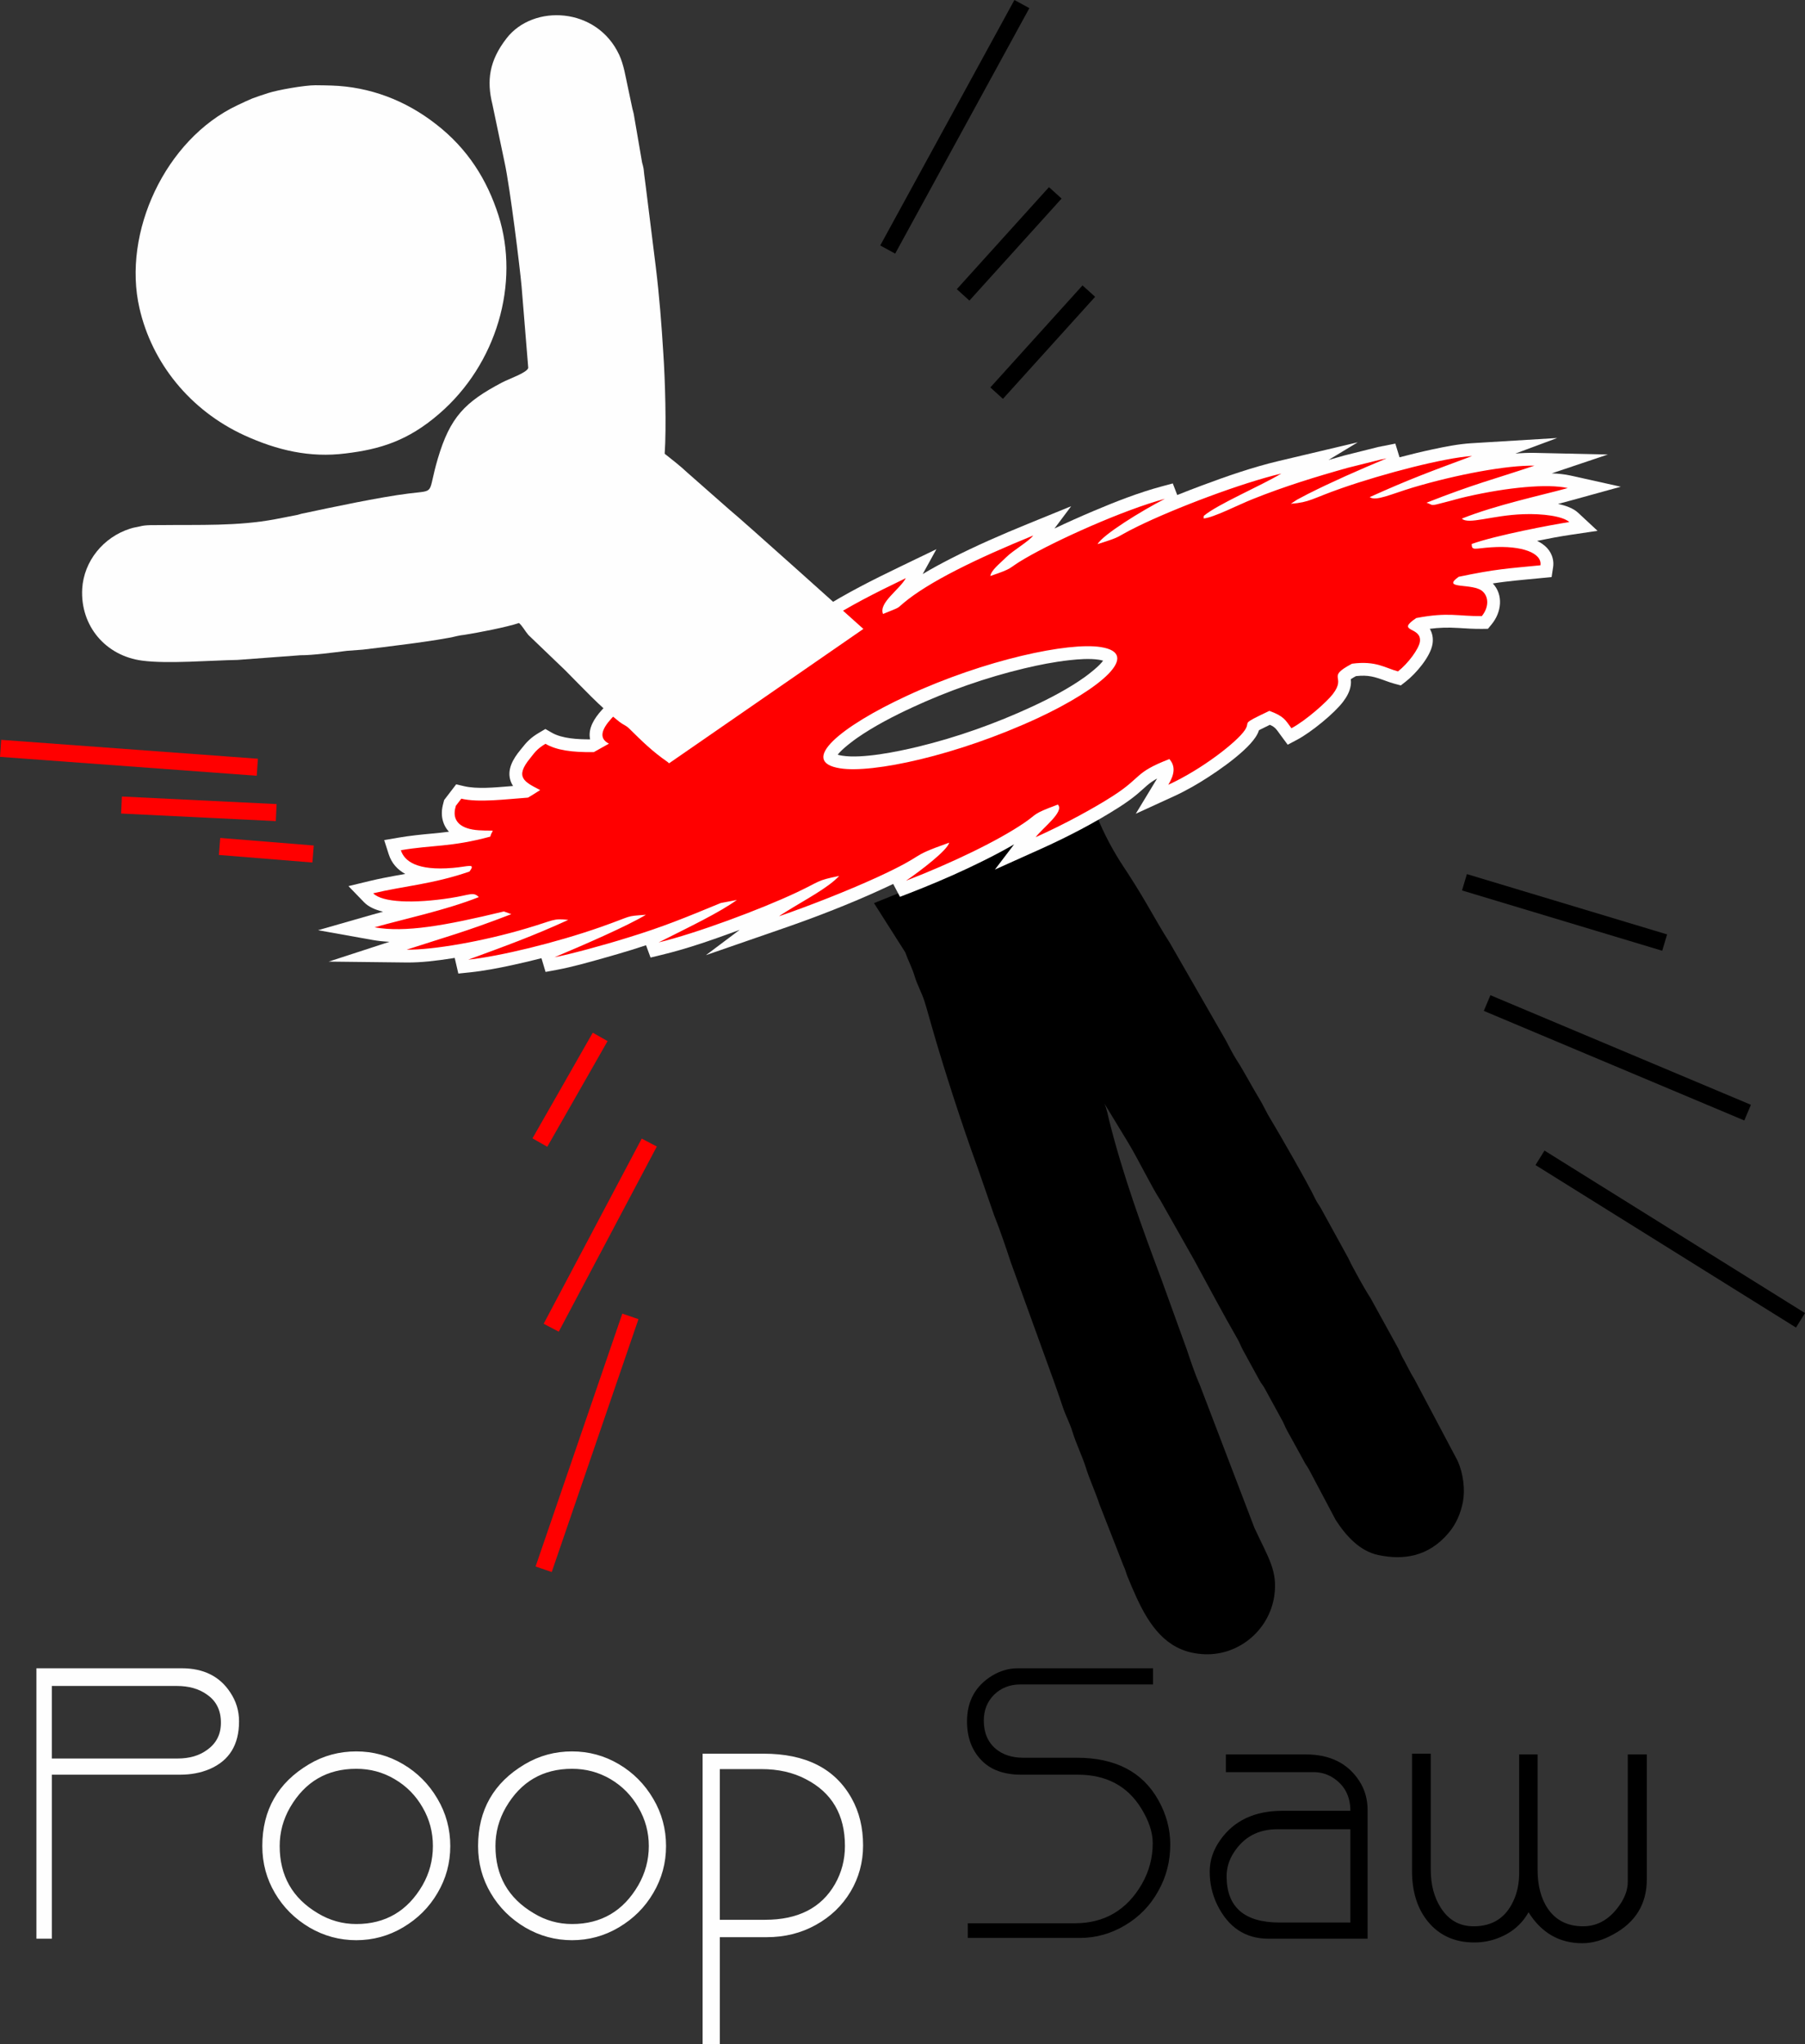 <?xml version="1.0" encoding="UTF-8"?>
<!DOCTYPE svg PUBLIC "-//W3C//DTD SVG 1.1//EN" "http://www.w3.org/Graphics/SVG/1.1/DTD/svg11.dtd">
<!-- Creator: CorelDRAW 2019 (64-Bit) -->
<svg xmlns="http://www.w3.org/2000/svg" xml:space="preserve" width="158.747mm" height="179.732mm" version="1.1" style="shape-rendering:geometricPrecision; text-rendering:geometricPrecision; image-rendering:optimizeQuality; fill-rule:evenodd; clip-rule:evenodd"
viewBox="0 0 15874.68 17973.21"
 xmlns:xlink="http://www.w3.org/1999/xlink"
 xmlns:xodm="http://www.corel.com/coreldraw/odm/2003">
 <rect x="0" y="0" width="15874.68" height="17973.21" fill="#333333" stroke="none"/>
 <defs>
  <style type="text/css">
   <![CDATA[
    .fil1 {fill:#FEFEFE}
    .fil0 {fill:black}
    .fil3 {fill:#FEFEFE}
    .fil2 {fill:red}
    .fil5 {fill:black;fill-rule:nonzero}
    .fil6 {fill:#FEFEFE;fill-rule:nonzero}
    .fil4 {fill:red;fill-rule:nonzero}
   ]]>
  </style>
 </defs>
 <g id="Katman_x0020_1">
  <path class="fil0" d="M7686.59 7939.92l274.79 432.01c27.91,78.4 61.13,136.88 83.72,213.95 23.92,77.08 59.8,138.21 85.05,215.28 19.93,62.46 41.2,142.19 59.8,205.98 101,357.46 273.75,891.69 406.64,1254.48l146.18 421.26c53.16,132.89 104.98,287.04 147.51,415.94l384.05 1060.45c21.26,61.13 53.16,150.17 73.09,211.29 23.92,73.09 61.13,140.86 83.72,213.95 33.22,108.97 85.05,211.29 119.6,320.26 33.22,106.31 85.05,216.61 118.27,318.94l209.97 536.87c23.92,50.5 22.59,66.44 39.87,106.31 101,244.52 211.29,499.67 429.23,613.95 69.1,35.88 136.88,54.48 219.27,61.13 313.62,26.58 592.69,-201.99 639.2,-507.64 33.22,-223.25 -50.5,-334.88 -174.09,-601.99l-481.06 -1258.47c-46.51,-104.98 -78.4,-205.98 -114.29,-310.96l-224.58 -620.59c-168.77,-449.17 -338.87,-918.27 -455.81,-1384.71 -11.96,-45.18 -22.59,-112.96 -45.18,-158.14l201.99 332.22c97.01,158.14 216.61,407.97 291.03,519.6l296.34 523.59c128.9,236.54 253.82,473.09 384.05,699 17.28,29.24 29.24,63.79 45.18,93.02l146.18 267.11c22.59,41.2 29.24,38.54 50.5,79.73l146.18 267.11c17.28,29.24 29.24,63.79 45.18,93.02l142.19 257.81c21.26,43.85 30.56,50.5 49.17,82.39l237.87 449.17c90.36,139.53 211.29,273.75 374.74,308.3 215.28,45.18 437.21,18.6 616.61,-192.69 69.1,-81.06 107.64,-174.09 127.57,-275.08 19.93,-102.33 5.32,-248.5 -49.17,-365.44l-378.74 -714.95c-30.56,-46.51 -69.1,-128.9 -94.35,-172.76 -17.28,-27.91 -30.56,-63.79 -45.18,-93.02l-245.85 -446.51c-25.25,-37.21 -75.75,-124.92 -98.34,-166.11 -35.88,-67.77 -66.44,-118.27 -97.01,-184.72l-241.86 -439.86c-18.6,-33.22 -27.91,-38.54 -49.17,-82.39 -58.47,-124.92 -318.94,-578.07 -390.7,-696.34 -38.54,-61.13 -62.46,-119.6 -99.67,-180.73 -63.79,-103.65 -134.22,-240.53 -199.33,-340.2 -30.56,-47.84 -69.1,-122.26 -94.35,-171.43l-495.68 -862.45c-66.44,-102.33 -135.55,-225.91 -200.66,-337.54 -59.8,-103.65 -139.53,-231.23 -203.32,-326.91 -86.58,-129.35 -174.79,-292.28 -237.65,-450.85l-0.02 0c0,0 -377.33,210.1 -776.26,380.45 188.45,-202.72 199.36,-232.51 273.74,-325.54 -630.93,405.62 -885.48,480.66 -1456.17,713.45l0.01 0z"/>
  <path class="fil1" d="M4512.35 6910.11c-7.83,-11.88 -14.52,-24.72 -19.8,-38.69 -38.78,-102.62 20.15,-200.61 83.76,-277.52 2.89,-3.51 5.71,-7.07 8.51,-10.66 48.82,-62.56 85.23,-99.48 155.24,-140.81l56.5 -33.34 56.86 32.72c90.15,51.86 228.74,58.69 336.51,58.37 -21.21,-97.31 39.64,-187.59 100.18,-254.93 57.71,-66.89 138.93,-135.42 208.26,-190.13 54.17,-42.75 112.77,-85.59 173.13,-119.13l115.36 -64.08 45.1 124.02c3.73,10.25 7.53,20.66 12.1,30.57 16.85,36.6 54.92,48.23 92.79,54.32 19.94,-8.45 43.55,-18.83 61.62,-28.55 2.46,-17.74 7.3,-34.35 16.61,-54.06 99.43,-210.4 528.81,-447.42 727.89,-553.56l160.24 -85.42 5.24 181.51c0.82,28.29 -2.82,54.55 -8.59,80.99 18.22,-11.38 34.27,-23.62 45.65,-36.52 25.89,-29.36 47.18,-55.79 76.49,-82.91 58.29,-53.96 127.69,-101.06 194.53,-143.62 224.38,-142.89 461.92,-261.88 701.3,-377.21l317.67 -153.06 -120.39 218.4c81.39,-49.02 165.28,-93.88 245.44,-134.9 222.03,-113.64 453,-213.92 683.92,-308.02l376.4 -153.38 -147.1 196.14c114.03,-54.74 229.93,-105.89 342.48,-153.58 192.62,-81.62 398.22,-162.38 600.35,-216.58l97.9 -26.25 39.11 101.84c72.6,-29.13 145.44,-57.13 217.86,-84.2 216.48,-80.9 446.65,-160.89 671.6,-214.12l698.1 -165.21 -257.54 155.66c46.51,-13.54 93.11,-26.8 139.79,-39.84l1.49 -0.41 299.17 -74.8c5.9,-1.47 11.32,-2.31 16.85,-2.99 9.58,-2.61 19.77,-4.26 31.35,-6.25l99.46 -19.93 36.84 120.47c97.07,-25.6 194.75,-49.31 292.75,-70.26 109.18,-23.34 227.73,-46.66 339.23,-53.43l754.58 -45.87 -367.4 136.77c57.25,-4.81 114.34,-7.27 169.65,-6.04l643.65 14.31 -493.27 165.64c59.82,2.27 115.72,8.37 165.23,19.37l441.52 98.12 -436 120.29c-38.47,10.61 -77.07,20.85 -115.74,30.87 70.87,15.11 134.95,39.3 175.68,77.12l171.75 159.5 -231.85 34.34c-99.08,14.68 -200.03,33.58 -299.85,54.05 69.07,33.22 122.12,83.92 138.68,160.06 5.13,23.55 5.76,47.7 2.14,71.52l-13.14 86.52 -87.1 8.6c-105.86,10.44 -212.24,19.29 -317.84,32.02 -37.55,4.53 -74.9,9.76 -112.12,15.55 95.24,101.87 75.7,254.38 -9.71,358.36l-33.22 40.44 -52.34 0.67c-71.75,0.92 -141.17,-3.89 -212.59,-8.24 -88.6,-5.39 -165.06,-2.92 -246.39,7.6 23.42,38.98 31.49,84.79 23.89,132.89 -17.7,112.13 -145.63,260.95 -234.68,330.36l-44.17 34.43 -54.11 -14.47c-24.48,-6.55 -48.34,-14.65 -72.12,-23.36 -105.47,-38.63 -158.77,-55.89 -268.24,-43.95 -14.39,7.84 -32.05,17.87 -45.31,27.03 1.74,17.11 2.48,32.58 -0.75,54.48 -7.93,53.92 -35.13,101.91 -67.76,144.68 -80.26,105.19 -283.07,268.91 -400.79,331.45l-85.58 45.47 -57.68 -77.87c-43.89,-59.24 -49.63,-75.21 -99.33,-97.17 -24.96,11.94 -49.87,24.06 -74.43,36.64 -6.15,3.15 -13.95,6.97 -21.46,11.01 -6.52,20.89 -15.68,39.25 -29.66,60.44 -98.31,149.05 -401.74,349.89 -556.29,437.1 -53.68,30.28 -108.53,58.68 -164.57,84.33l-332.87 152.39 187.7 -309.72c-30.9,17.1 -60.43,36.71 -87.89,60.37 -29.21,25.17 -56.98,51.6 -86.66,76.38 -49.25,41.12 -101.41,78.02 -155.4,112.65 -216.06,138.6 -458.44,264.23 -692.37,369.37l-404.41 181.78 169.2 -222.06c-89.85,52.5 -182.86,100.95 -274.4,146.44 -177.36,88.16 -359.49,168.56 -543.29,242.31 -30.86,12.38 -61.81,24.58 -92.82,36.58l-93.52 36.18 -59.63 -113.27c-33.17,15.83 -66.47,31.27 -99.62,46.5 -280.54,128.85 -575.58,243.3 -867.31,344.28l-679.77 235.3 296.51 -222.48c-15.08,5.61 -30.15,11.17 -45.2,16.7 -207.34,76.15 -426.35,151.68 -641.11,203.43l-97.48 23.48 -39.74 -108.21c-41.51,13.8 -83.37,27.25 -125.67,40.33 -82.26,25.43 -165.01,49.51 -247.91,72.77 -132.8,37.26 -275.18,77.98 -410.63,103.12l-99.42 18.45 -36.11 -120.74c-84.22,21.64 -168.86,41.76 -253.72,60.13 -123.92,26.82 -252.34,51.67 -378.52,64.72l-98.8 10.22 -31.92 -137.66c-9.84,1.59 -19.68,3.14 -29.52,4.67 -127.57,19.77 -265.58,37.14 -394.8,35.66l-683.84 -7.82 534.53 -174.08c-50.84,-2.39 -101.33,-7.64 -150.98,-16.53l-477.26 -85.48 466.11 -133.55c35.04,-10.04 70.25,-19.71 105.57,-29.16 -69.19,-16.38 -128.22,-42.81 -167.45,-83.37l-136.87 -141.52 191.39 -46.17c39.44,-9.51 79.1,-18.08 118.88,-26.04 62.94,-12.59 126.16,-23.71 189.36,-34.95 -66.58,-36.45 -119.6,-91.78 -145.88,-174.06l-39.39 -123.33 127.6 -21.87c98.74,-16.93 196.6,-26.71 296.22,-35.88 50.18,-4.62 98.49,-9.78 145.93,-15.92 -26.5,-28.17 -46.38,-63.36 -56.44,-106.9 -4.78,-20.72 -6.75,-42.04 -6.16,-63.29 0.28,-30.33 6.65,-57.66 14.43,-86.78l5.77 -21.64 105.71 -138.01 70.85 16.63c110.47,25.94 271.78,10.97 385.09,1.65 14.82,-1.22 29.63,-2.47 44.44,-3.72zm2854.96 -274.81c14.22,3.97 29.89,6.94 38,8.25 177.82,28.85 489.35,-35.66 663.17,-77.42 344.4,-82.75 689.81,-205.72 1010.94,-354.76 157.02,-72.87 320.39,-158.52 461.49,-259.25 31.04,-22.16 125.8,-94.53 160.89,-143.76 -14.22,-4.01 -30.21,-6.98 -38.37,-8.26 -79.47,-12.53 -179.13,-4.67 -258.73,4.15 -133.42,14.79 -267.46,41.2 -397.94,72.37 -334.34,79.85 -670.35,197.97 -982.16,342.33 -165.13,76.45 -336.81,165.01 -486.49,268.92 -32.45,22.52 -132.73,96.7 -170.8,147.43z"/>
  <path id="_1" class="fil2" d="M5952.08 6196.53c-170.1,-21.26 -199.33,-89.04 -225.91,-162.13 -119.6,66.44 -292.36,216.61 -350.82,284.38 -82.39,91.69 -112.96,171.43 -19.93,219.27l-132.89 74.42c-196.68,2.66 -328.24,-17.28 -425.25,-73.09 -81.06,47.84 -102.33,87.71 -134.22,126.25 -139.53,168.77 -50.5,208.64 87.71,280.4 -50.5,30.56 -51.83,34.55 -107.64,66.44 -201.99,14.62 -433.22,45.18 -586.04,9.3l-47.84 62.46c-5.32,19.93 -10.63,39.87 -10.63,59.8 -2.66,75.75 50.5,144.85 212.62,155.48 170.1,10.63 118.27,-18.6 101,55.81 -349.49,94.35 -507.64,71.76 -786.71,119.6 30.56,95.68 140.86,182.06 455.81,155.48 136.88,-10.63 205.98,-46.51 147.51,31.89 -321.59,111.63 -582.06,127.57 -846.51,191.36 78.4,81.06 356.13,91.69 680.4,41.2 172.76,-26.58 199.33,-57.14 248.5,-7.97 -289.7,115.61 -680.4,198.01 -916.94,265.78 267.11,47.84 615.28,-13.29 1137.54,-139.53l65.12 23.92c-414.62,159.47 -574.08,199.33 -920.93,312.29 232.56,2.66 672.42,-73.09 1055.13,-187.37 244.52,-71.76 232.56,-90.36 366.77,-74.42 -317.61,144.85 -547.51,227.24 -879.73,349.49 269.77,-27.91 766.77,-147.51 1161.46,-285.71 302.99,-106.31 208.64,-94.35 401.33,-108.97 -166.11,99.67 -538.2,261.79 -803.98,373.41 128.9,-23.92 438.54,-107.64 645.84,-172.76 304.32,-93.02 504.98,-175.41 817.27,-304.32l140.86 -26.58c-159.47,114.29 -411.96,233.89 -688.37,373.41 330.9,-79.73 895.68,-289.7 1214.61,-439.86 211.29,-99.67 171.43,-103.65 373.41,-144.85 -95.68,103.65 -291.03,204.65 -470.43,316.28 -5.32,2.66 -10.63,6.64 -14.62,9.3 -27.91,17.28 -27.91,17.28 -43.85,29.24 276.41,-95.68 600.66,-223.25 857.14,-340.2 478.4,-220.6 249.83,-168.77 639.2,-306.98 -15.95,67.77 -253.82,248.5 -380.06,334.88 405.31,-156.81 810.63,-352.15 1041.85,-510.3 115.61,-78.4 63.79,-74.42 293.69,-159.47 61.13,61.13 -131.56,203.32 -195.35,287.04 263.12,-118.27 518.27,-259.13 677.74,-361.45 263.12,-168.77 186.05,-204.65 498.34,-325.58 57.14,63.79 43.85,138.21 -9.3,225.91 299,-136.88 605.98,-378.74 673.75,-481.06 55.81,-85.05 -53.16,-41.2 215.28,-168.77 130.23,47.84 140.86,81.06 194.02,152.82 127.57,-67.77 313.62,-233.89 364.11,-300.33 124.92,-163.45 -66.44,-142.19 168.77,-267.11 211.29,-27.91 289.7,37.21 403.98,67.77 90.36,-70.43 182.06,-196.68 192.69,-259.13 21.26,-139.53 -220.6,-82.39 -31.89,-209.97 284.38,-54.48 368.09,-14.62 576.74,-17.28 61.13,-74.42 62.46,-164.78 9.3,-215.28 -83.72,-81.06 -374.74,-14.62 -212.62,-130.23 330.9,-69.1 422.59,-71.76 718.93,-101 15.95,-104.98 -156.81,-176.74 -433.22,-158.14 -144.85,9.3 -171.43,33.22 -171.43,-29.24 209.97,-75.75 714.95,-171.43 858.47,-192.69 -55.81,-51.83 -236.54,-75.75 -405.31,-69.1 -272.42,9.3 -483.72,94.35 -539.53,38.54 299,-119.6 700.33,-204.65 931.56,-268.44 -179.4,-39.87 -528.9,-6.64 -890.36,75.75 -97.01,22.59 -94.35,25.25 -190.03,49.17 -140.86,37.21 -95.68,25.25 -162.13,3.99 425.25,-167.44 588.7,-204.65 948.83,-325.58 -239.2,-5.32 -683.05,77.08 -1071.08,192.69 -192.69,58.47 -324.25,122.26 -377.41,83.72 356.13,-160.8 536.87,-225.91 900.99,-361.45 -240.53,14.62 -774.75,152.82 -1148.17,283.05 -263.12,91.69 -276.41,123.59 -446.51,136.88l54.48 -35.88c19.93,-10.63 70.43,-37.21 95.68,-50.5 211.29,-106.31 439.86,-207.31 691.03,-312.29 -6.64,1.33 -19.93,2.66 -21.26,3.99 -1.33,2.66 -15.95,2.66 -21.26,3.99l-297.67 74.42c-271.09,75.75 -554.15,162.13 -835.88,275.08 -127.57,50.5 -348.16,164.78 -431.89,170.1l1.33 -22.59c120.93,-102.33 503.65,-264.45 681.72,-372.08 -348.16,82.39 -932.89,302.99 -1266.44,466.44 -208.64,102.33 -114.29,79.73 -349.49,154.15 45.18,-82.39 389.37,-295.02 592.69,-398.67 -366.77,98.34 -959.46,365.44 -1235.87,527.57 -156.81,91.69 -85.05,78.4 -300.33,151.49 9.3,-53.16 82.39,-107.64 139.53,-164.78 61.13,-61.13 198.01,-138.21 237.87,-191.36 -495.68,201.99 -923.58,409.3 -1144.18,596.67 -55.81,46.51 -18.6,29.24 -176.74,93.02 -39.87,-98.34 143.52,-211.29 200.66,-314.95 -292.36,140.86 -495.68,245.85 -689.7,370.75 -340.2,215.28 -144.85,198.01 -461.13,333.55 -94.35,-70.43 -17.28,-151.49 -19.93,-243.19 -361.45,192.69 -617.94,373.41 -679.07,502.32 -30.56,65.12 51.83,58.47 -164.78,150.17l-0.02 0.04 0.02 0.01zm2025.24 -79.73c-588.7,272.42 -955.48,579.4 -590.03,637.87 281.73,46.51 1024.58,-110.3 1739.52,-441.19 562.12,-261.79 912.95,-568.77 554.15,-624.58 -281.73,-45.18 -1017.93,110.3 -1703.65,427.9l0.01 0z"/>
  <g id="_1297938289216">
   <path class="fil3" d="M4564.72 5477.6c30.56,26.58 51.83,69.1 82.39,104.98l322.92 309.63c154.15,154.15 302.99,317.61 478.4,454.48 34.55,26.58 54.48,29.24 82.39,55.81 114.29,112.96 207.31,204.65 340.2,296.34l13.29 11.96 1708.96 -1181.39c-98.34,-87.71 -1095,-983.38 -1173.42,-1044.5l-376.07 -330.9c-57.14,-54.48 -126.25,-107.64 -198.01,-164.78 15.95,-231.23 3.99,-648.5 -11.96,-882.39 -15.95,-255.15 -34.55,-502.32 -66.44,-761.46l-87.71 -704.32c-5.32,-39.87 -9.3,-71.76 -14.62,-112.96 -2.66,-21.26 -2.66,-38.54 -7.97,-59.8 -5.32,-26.58 -9.3,-29.24 -13.29,-58.47l-70.43 -409.3c-5.32,-26.58 -9.3,-31.89 -14.62,-59.8l-35.88 -170.1c-21.26,-95.68 -35.88,-199.33 -77.08,-288.37 -196.68,-422.59 -756.14,-447.84 -990.03,-146.18 -154.15,198.01 -176.74,373.41 -124.92,582.06l107.64 512.95c46.51,213.95 134.22,922.25 148.84,1088.36l58.47 714.95c-9.3,42.52 -172.76,97.01 -233.89,130.23 -321.59,170.1 -453.15,300.33 -562.12,669.76 -94.35,320.26 -10.63,273.75 -255.15,304.32 -257.81,31.89 -680.4,122.26 -943.52,178.07 -22.59,5.32 -22.59,7.97 -45.18,11.96l-184.72 35.88c-330.9,62.46 -671.09,47.84 -1005.97,51.83 -59.8,1.33 -128.9,-3.99 -187.37,11.96 -31.89,7.97 -50.5,7.97 -85.05,19.93 -232.56,74.42 -405.31,283.05 -419.93,528.9 -17.28,325.58 205.98,590.03 530.23,631.23 221.93,29.24 600.66,-2.66 835.88,-6.64l554.15 -41.2c99.67,1.33 301.66,-25.25 406.64,-38.54l140.86 -10.63c156.81,-18.6 675.08,-79.73 829.23,-119.6 27.91,-6.64 37.21,-6.64 65.12,-10.63 124.92,-19.93 366.77,-66.44 479.73,-103.65l0.02 0.02 -0.01 0z"/>
   <path class="fil3" d="M3835.16 1092.24c-269.77,-211.29 -584.71,-329.57 -919.6,-340.2 -51.83,-1.33 -89.04,-2.66 -142.19,-2.66 -94.35,0 -332.22,41.2 -415.94,69.1 -49.17,15.95 -90.36,29.24 -136.88,46.51 -45.18,18.6 -83.72,37.21 -134.22,61.13 -632.55,299 -1012.62,1118.92 -859.8,1783.37 110.3,482.39 445.18,898.33 922.25,1117.59 288.37,131.56 575.41,199.33 890.36,159.47 299,-35.88 546.18,-108.97 821.26,-346.83 508.97,-437.21 713.62,-1149.5 523.59,-1746.16 -101,-314.95 -271.09,-586.04 -548.83,-801.32z"/>
  </g>
  <polygon class="fil4" points="5343.45,9153.08 4813.22,10081.97 4683,10008.06 5213.22,9079.16 "/>
  <polygon class="fil4" points="5776.52,10079.91 4914.07,11707.81 4781.49,11638 5643.94,10010.11 "/>
  <polygon class="fil4" points="5615.1,11597.58 4852.31,13820.82 4710.35,13772.14 5473.14,11548.9 "/>
  <polygon class="fil5" points="12901.03,7684.8 14661.81,8215.03 14618.99,8358.75 12858.21,7828.52 "/>
  <polygon class="fil5" points="13107.99,8749.51 15399.01,9712.96 15340.93,9850.82 13049.91,8887.37 "/>
  <polygon class="fil5" points="13583.66,10115.57 15874.68,11544.14 15795.47,11671.45 13504.46,10242.88 "/>
  <polygon class="fil5" points="7741.53,2158.12 8921.58,0 9052.98,71.56 7872.93,2229.68 "/>
  <polygon class="fil5" points="8414.92,2542.41 9225.54,1645.42 9336.39,1745.71 8525.78,2642.72 "/>
  <polygon class="fil5" points="8709.92,3406.21 9520.55,2509.19 9631.41,2609.49 8820.78,3506.51 "/>
  <polygon class="fil4" points="2257.79,6820.16 -0,6654.04 10.56,6504.47 2268.35,6670.58 "/>
  <polygon class="fil4" points="2425.66,7218.83 1064.87,7152.39 1071.91,7002.8 2432.7,7069.24 "/>
  <polygon class="fil4" points="2747.56,7582.94 1924.98,7516.5 1936.72,7366.92 2759.3,7433.36 "/>
  <g id="_1297938293504">
   <path class="fil6" d="M320.23 14666.91l1278.4 0c192.69,0 334.88,71.76 426.58,212.62 51.83,77.08 77.08,162.13 77.08,253.82 0,207.31 -86.38,345.5 -259.13,419.93 -78.4,33.22 -164.78,49.17 -257.81,49.17l-1129.55 0 0 1441.85 -135.55 0 0 -2377.4 -0.01 0.01 -0.01 0zm1234.55 155.49l-1098.99 0 0 637.87 1104.3 0c106.31,0 194.02,-25.25 263.12,-77.08 79.73,-57.14 119.6,-135.55 119.6,-237.87 0,-107.64 -39.87,-190.03 -120.93,-245.85 -70.43,-51.83 -160.8,-77.08 -267.11,-77.08l0.01 0.01zm1578.73 575.4c147.51,0 284.38,37.21 410.63,111.63 126.25,74.42 227.24,175.41 302.99,304.32 75.75,127.57 112.96,267.11 112.96,415.94 0,148.84 -37.21,285.71 -111.63,411.96 -74.42,127.57 -175.41,227.24 -302.99,302.99 -127.57,75.75 -265.78,112.96 -411.96,112.96 -147.51,0 -284.38,-37.21 -411.96,-111.63 -127.57,-75.75 -228.57,-175.41 -302.99,-301.66 -74.42,-126.25 -111.63,-263.12 -111.63,-414.62 0,-316.28 136.88,-556.81 410.63,-718.93 126.25,-75.75 265.78,-112.96 415.94,-112.96l0.01 0zm0 152.84c-256.48,0 -450.5,112.96 -582.06,338.87 -61.13,106.31 -91.69,219.27 -91.69,340.2 0,260.46 111.63,458.47 336.21,591.36 103.65,62.46 216.61,94.35 337.54,94.35 256.48,0 450.5,-114.29 582.06,-340.2 61.13,-106.31 91.69,-221.93 91.69,-345.5 0,-120.93 -29.24,-233.89 -90.36,-338.87 -59.8,-104.98 -142.19,-188.7 -247.17,-249.83 -103.65,-61.13 -215.28,-90.36 -336.21,-90.36l-0.01 -0.01 0 -0.01zm1897.65 -152.84c147.51,0 284.38,37.21 410.63,111.63 126.25,74.42 227.24,175.41 302.99,304.32 75.75,127.57 112.96,267.11 112.96,415.94 0,148.84 -37.21,285.71 -111.63,411.96 -74.42,127.57 -175.41,227.24 -302.99,302.99 -127.57,75.75 -265.78,112.96 -411.96,112.96 -147.51,0 -284.38,-37.21 -411.96,-111.63 -127.57,-75.75 -228.57,-175.41 -302.99,-301.66 -74.42,-126.25 -111.63,-263.12 -111.63,-414.62 0,-316.28 136.88,-556.81 410.63,-718.93 127.57,-75.75 265.78,-112.96 415.94,-112.96l0.01 0zm0 152.84c-256.48,0 -450.5,112.96 -582.06,338.87 -61.13,106.31 -91.69,219.27 -91.69,340.2 0,260.46 111.63,458.47 337.54,591.36 102.33,62.46 215.28,94.35 336.21,94.35 256.48,0 450.5,-114.29 582.06,-340.2 61.13,-106.31 93.02,-221.93 93.02,-345.5 0,-120.93 -30.56,-233.89 -91.69,-338.87 -59.8,-104.98 -142.19,-188.7 -245.85,-249.83 -104.98,-61.13 -216.61,-90.36 -337.54,-90.36l0 -0.01 0 -0.01zm1148.17 2422.56l0 -2555.46 535.55 0c370.75,0 628.57,130.23 774.75,392.02 67.77,120.93 101,259.13 101,414.62 0,147.51 -37.21,284.38 -110.3,406.64 -74.42,123.59 -175.41,220.6 -305.65,292.36 -128.9,71.76 -272.42,107.64 -430.56,107.64l-413.29 0 0 942.19 -151.49 0 -0.01 0 0 -0.01zm151.49 -1095.01l397.34 0c289.7,0 494.35,-103.65 615.28,-313.62 58.47,-102.33 87.71,-215.28 87.71,-334.88 0,-273.75 -114.29,-470.43 -345.5,-588.7 -111.63,-58.47 -241.86,-87.71 -389.37,-87.71l-365.44 0 0 1324.91 -0.02 0z"/>
   <path class="fil5" d="M8954.06 14666.91l1186.7 0 0 142.19 -1165.44 0c-94.35,0 -171.43,30.56 -232.56,90.36 -59.8,59.8 -90.36,135.55 -90.36,227.24 0,107.64 35.88,190.03 104.98,248.5 63.79,53.16 144.85,78.4 243.19,78.4l471.76 0c337.54,0 576.74,124.92 714.95,372.08 70.43,124.92 104.98,255.15 104.98,392.02 0,146.18 -34.55,283.05 -106.31,409.3 -70.43,127.57 -168.77,227.24 -292.36,300.33 -123.59,73.09 -255.15,110.3 -394.68,110.3l-987.37 0 0 -128.9 942.19 0c259.13,0 457.14,-115.61 590.03,-346.83 62.46,-110.3 94.35,-228.57 94.35,-357.46 0,-95.68 -34.55,-198.01 -101,-305.65 -120.93,-196.68 -306.98,-296.34 -558.14,-296.34l-498.34 0c-151.49,0 -269.77,-42.52 -352.15,-130.23 -82.39,-86.38 -123.59,-199.33 -123.59,-338.87 0,-176.74 73.09,-310.96 220.6,-401.33 70.43,-42.52 146.18,-65.12 228.57,-65.12l0.01 0.02 -0.01 -0.01zm1827.23 757.47l704.32 0c209.97,0 366.77,77.08 467.77,231.23 49.17,74.42 74.42,160.8 74.42,257.81l0 1130.89 -873.09 0c-201.99,0 -352.15,-99.67 -449.17,-297.67 -43.85,-90.36 -66.44,-187.37 -66.44,-292.36 0,-97.01 30.56,-188.7 90.36,-273.75 120.93,-174.09 304.32,-260.46 548.83,-260.46l598 0c0,-130.23 -53.16,-229.9 -159.47,-295.02 -50.5,-30.56 -106.31,-45.18 -166.11,-45.18l-769.43 0 0 -155.48 0.01 -0.01zm1095 657.8l-644.51 0c-166.11,0 -293.69,69.1 -381.39,205.98 -41.2,63.79 -62.46,132.89 -62.46,207.31 0,271.09 155.48,406.64 465.11,406.64l623.25 0 0 -819.93zm706.97 -664.44l0 1019.26c0,131.56 29.24,243.19 87.71,334.88 69.1,108.97 164.78,163.45 289.7,163.45 164.78,0 281.73,-74.42 349.49,-223.25 33.22,-70.43 50.5,-152.82 50.5,-243.19l0 -1044.5 162.13 0 0 1012.62c0,140.86 30.56,256.48 91.69,345.5 70.43,101 172.76,152.82 308.3,152.82 135.55,0 245.85,-69.1 333.55,-204.65 39.87,-62.46 59.8,-124.92 59.8,-187.37l0 -1118.92 167.44 0 0 1096.33c0,217.94 -98.34,380.06 -296.34,486.38 -93.02,51.83 -183.39,77.08 -271.09,77.08 -201.99,0 -360.12,-91.69 -473.09,-272.42 -61.13,110.3 -156.81,188.7 -285.71,233.89 -61.13,21.26 -124.92,31.89 -190.03,31.89 -174.09,0 -310.96,-62.46 -411.96,-187.37 -91.69,-114.29 -136.88,-261.79 -136.88,-442.52l0 -1029.89 164.78 0 0 -0.02 0.01 0z"/>
  </g>
 </g>
</svg>
